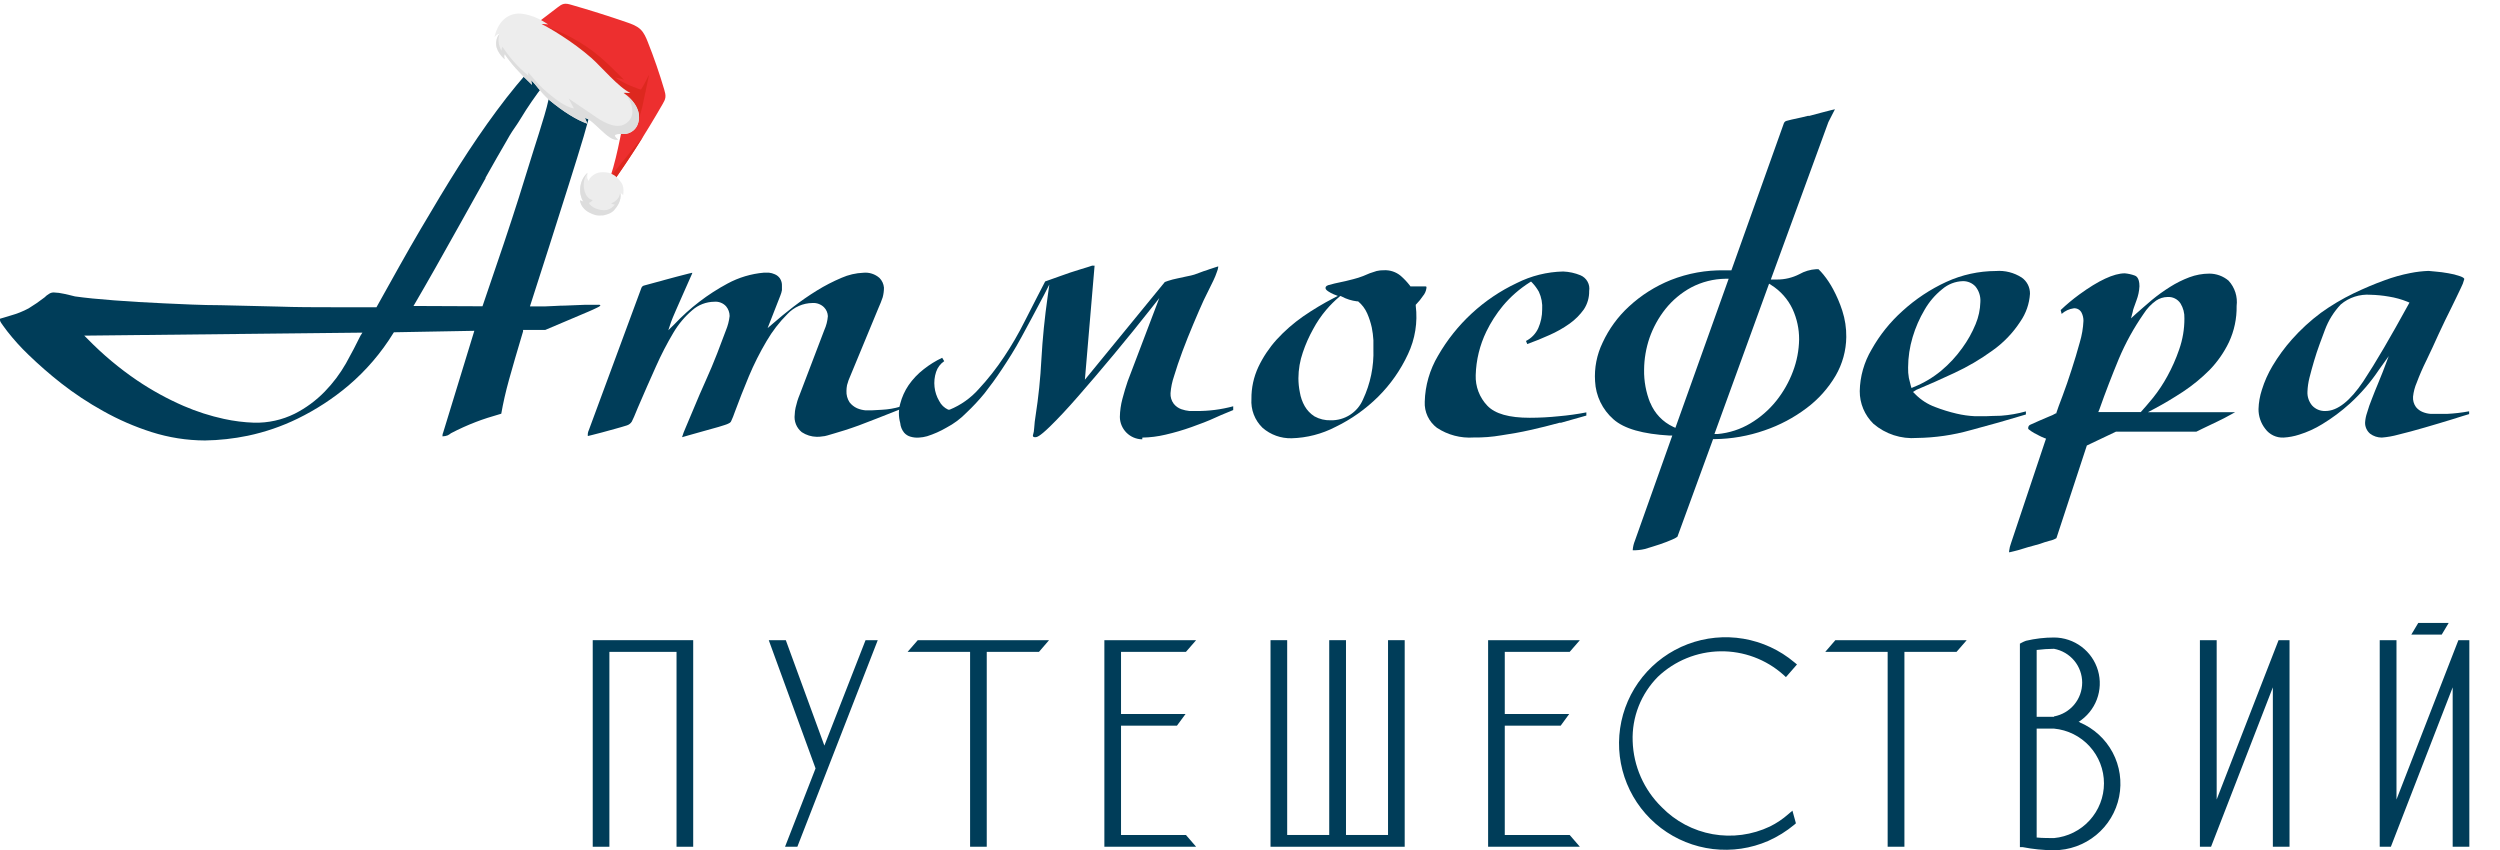 <svg width="197" height="67" viewBox="0 0 197 67" fill="none" xmlns="http://www.w3.org/2000/svg">
<path d="M35.278 34.306C35.371 34.26 35.458 34.204 35.538 34.138C36.176 33.803 36.834 33.506 37.507 33.248C38.057 33.034 38.729 32.821 39.5 32.6C39.645 31.763 39.851 30.857 40.111 29.92C40.37 28.984 40.737 27.72 41.218 26.113V25.999H42.966L46.394 24.545C46.592 24.461 46.814 24.362 47.043 24.248C47.135 24.208 47.222 24.157 47.302 24.096C47.302 24.035 47.302 24.027 47.249 24.02C47.175 24.012 47.101 24.012 47.027 24.02H46.05L44.523 24.081C43.996 24.081 43.5 24.134 42.996 24.142H41.981H41.76L41.828 23.928C42.271 22.563 42.76 21.04 43.294 19.36L44.821 14.548C45.31 13.025 45.691 11.746 45.997 10.741C46.386 9.401 46.447 9.112 46.455 9.059C46.469 8.886 46.499 8.715 46.546 8.549C46.592 8.343 46.653 8.099 46.714 7.787L46.768 7.567C46.852 7.209 46.928 6.805 46.989 6.364C47.047 5.968 47.078 5.568 47.081 5.168C47.081 5.054 47.081 4.871 47.081 4.628C47.081 4.384 47.081 4.133 47.02 3.866C47.002 3.641 46.948 3.42 46.859 3.211C46.791 3.052 46.73 3.006 46.707 3.006C46.672 2.998 46.635 2.998 46.6 3.006L46.157 3.227C45.418 3.548 44.651 3.803 43.867 3.988C43.578 4.038 43.296 4.122 43.027 4.239C42.774 4.387 42.552 4.581 42.37 4.81C41.22 6.057 40.14 7.366 39.133 8.731C38.141 10.071 37.148 11.526 36.171 13.064C35.194 14.602 34.171 16.315 33.118 18.104C32.064 19.893 30.927 21.949 29.713 24.126L29.667 24.21H26.094C24.811 24.21 23.399 24.21 21.895 24.157L17.398 24.05C15.872 24.05 14.345 23.966 12.963 23.905C11.581 23.845 10.23 23.761 9.001 23.669C7.772 23.578 6.71 23.471 5.909 23.357C5.657 23.289 5.374 23.228 5.046 23.152C4.778 23.09 4.504 23.054 4.229 23.045C4.102 23.045 3.977 23.082 3.87 23.152C3.738 23.228 3.617 23.323 3.512 23.433C3.109 23.746 2.688 24.036 2.252 24.301C1.811 24.537 1.345 24.723 0.863 24.857L-0 25.116C-0 25.116 -0 25.116 -0 25.223C-0 25.329 0.046 25.405 0.572 26.106C1.082 26.759 1.638 27.375 2.237 27.948C3.056 28.74 3.914 29.49 4.81 30.194C5.854 31.011 6.962 31.744 8.123 32.387C9.336 33.068 10.614 33.624 11.94 34.047C13.303 34.48 14.724 34.704 16.154 34.709C17.288 34.691 18.418 34.566 19.529 34.336C20.887 34.05 22.205 33.598 23.453 32.989C24.889 32.289 26.232 31.414 27.453 30.385C28.845 29.201 30.04 27.806 30.995 26.25L31.041 26.182H31.125L37.377 26.068L34.927 34.07C34.886 34.155 34.865 34.249 34.866 34.344V34.382H34.904C35.032 34.378 35.159 34.352 35.278 34.306ZM28.407 26.448C28.087 27.111 27.697 27.849 27.262 28.634C26.802 29.442 26.24 30.19 25.59 30.857C24.903 31.564 24.104 32.154 23.224 32.6C22.228 33.093 21.128 33.336 20.017 33.308C19.221 33.281 18.429 33.181 17.65 33.011C16.561 32.775 15.498 32.433 14.475 31.991C13.194 31.435 11.967 30.762 10.81 29.981C9.403 29.026 8.096 27.932 6.909 26.715L6.642 26.448L28.56 26.212L28.407 26.448ZM32.583 24.111L32.721 23.875C33.118 23.197 33.637 22.299 34.309 21.111L36.309 17.548L38.263 14.046V14C38.92 12.828 39.431 11.937 39.828 11.259C40.034 10.879 40.279 10.46 40.592 10.018C40.905 9.577 41.157 9.12 41.454 8.663C41.752 8.206 42.035 7.795 42.355 7.353C42.676 6.912 42.958 6.554 43.218 6.242L43.577 5.808L43.5 6.364C43.369 7.291 43.167 8.207 42.897 9.104C42.615 10.049 42.325 10.977 42.035 11.876C41.912 12.287 41.515 13.566 40.882 15.576C40.248 17.586 39.286 20.456 38.057 24.027L38.019 24.134H37.904L32.583 24.111Z" fill="#003D59"/>
<path d="M67.678 33.523C68.442 33.233 69.564 32.799 70.938 32.251V32.045C70.474 32.182 69.995 32.264 69.511 32.289L68.694 32.335H68.198C67.969 32.314 67.745 32.258 67.533 32.167C67.303 32.062 67.101 31.902 66.946 31.703C66.771 31.434 66.685 31.117 66.701 30.797C66.703 30.646 66.718 30.496 66.747 30.348C66.815 30.086 66.907 29.831 67.022 29.586L69.228 24.257C69.352 23.986 69.461 23.709 69.556 23.427C69.623 23.178 69.656 22.922 69.656 22.666C69.631 22.379 69.507 22.109 69.305 21.904C69.132 21.751 68.93 21.636 68.71 21.565C68.491 21.494 68.259 21.47 68.03 21.493C67.44 21.517 66.86 21.652 66.32 21.889C65.646 22.174 64.995 22.51 64.373 22.894C63.727 23.293 63.103 23.725 62.502 24.188C61.938 24.622 61.418 25.049 60.975 25.437L60.487 25.856L61.495 23.282C61.55 23.147 61.591 23.007 61.617 22.863C61.624 22.754 61.624 22.645 61.617 22.536C61.63 22.323 61.573 22.113 61.456 21.934C61.357 21.793 61.219 21.682 61.059 21.615C60.91 21.546 60.75 21.503 60.586 21.485H60.205C59.196 21.571 58.216 21.864 57.326 22.346C55.768 23.183 54.356 24.265 53.143 25.551L52.662 26.023L52.876 25.384C52.937 25.208 53.059 24.912 53.257 24.462L53.853 23.107C54.036 22.688 54.265 22.163 54.547 21.539V21.493L54.257 21.561L53.341 21.797L52.379 22.056C52.074 22.148 51.86 22.201 51.738 22.232L50.73 22.506C50.686 22.52 50.645 22.545 50.612 22.578C50.579 22.611 50.554 22.651 50.539 22.696L46.402 33.888C46.356 33.981 46.328 34.082 46.318 34.185V34.36L46.6 34.292L47.432 34.078L48.455 33.797C48.822 33.698 49.127 33.606 49.394 33.523C49.556 33.474 49.694 33.368 49.784 33.226C49.868 33.073 50.028 32.708 50.257 32.137C50.745 31.003 51.227 29.898 51.692 28.871C52.097 27.958 52.556 27.071 53.066 26.213C53.46 25.543 53.963 24.944 54.555 24.439C55.035 24.019 55.65 23.784 56.288 23.777C56.461 23.761 56.636 23.786 56.797 23.85C56.959 23.913 57.104 24.013 57.219 24.142C57.396 24.357 57.493 24.626 57.494 24.904C57.45 25.297 57.349 25.681 57.197 26.046L56.51 27.858C56.242 28.551 55.937 29.274 55.601 30.02C55.265 30.766 54.952 31.49 54.7 32.106L54.013 33.736C53.908 33.968 53.819 34.207 53.746 34.452L54.25 34.307L55.387 33.987L56.616 33.644C57.006 33.523 57.265 33.447 57.38 33.386C57.47 33.355 57.548 33.297 57.601 33.218C57.718 32.97 57.82 32.716 57.907 32.457C58.219 31.596 58.586 30.683 59.006 29.662C59.407 28.705 59.874 27.777 60.403 26.883C60.858 26.102 61.412 25.383 62.052 24.744C62.305 24.473 62.611 24.257 62.951 24.108C63.291 23.958 63.658 23.88 64.029 23.876C64.195 23.866 64.36 23.89 64.515 23.948C64.671 24.006 64.812 24.095 64.93 24.211C65.116 24.398 65.225 24.648 65.236 24.912C65.206 25.293 65.11 25.666 64.953 26.015L63.014 31.101C62.877 31.431 62.77 31.773 62.693 32.122C62.652 32.299 62.629 32.48 62.625 32.662C62.589 32.923 62.622 33.188 62.719 33.432C62.817 33.676 62.976 33.891 63.182 34.056C63.531 34.286 63.939 34.413 64.358 34.421C64.519 34.423 64.68 34.41 64.838 34.383C65.007 34.383 65.32 34.276 65.739 34.154C66.159 34.033 66.846 33.827 67.678 33.523Z" fill="#003D59"/>
<path d="M90.016 34.482C90.629 34.472 91.238 34.396 91.833 34.254C92.532 34.094 93.22 33.893 93.895 33.652C94.559 33.416 95.208 33.172 95.811 32.891C96.414 32.609 96.826 32.472 97.177 32.312V32.015C96.231 32.27 95.256 32.395 94.276 32.388H93.734C93.513 32.366 93.295 32.317 93.085 32.244C92.851 32.16 92.644 32.012 92.49 31.817C92.309 31.577 92.22 31.28 92.238 30.98C92.272 30.526 92.365 30.078 92.513 29.647C92.688 29.061 92.91 28.399 93.177 27.683C93.444 26.967 93.727 26.267 94.04 25.521C94.353 24.775 94.62 24.166 94.856 23.648L95.231 22.886C95.368 22.612 95.49 22.346 95.605 22.125C95.719 21.904 95.818 21.638 95.887 21.44C95.939 21.318 95.975 21.19 95.994 21.059C95.994 21.006 95.994 20.991 95.994 20.991L95.734 21.074L95.292 21.219L95.147 21.272C94.925 21.341 94.727 21.409 94.536 21.485L94.116 21.638C93.938 21.692 93.757 21.735 93.574 21.767L92.765 21.942C92.519 21.99 92.277 22.054 92.039 22.133L91.787 22.224L85.489 29.921L86.253 20.937H86.169C86.128 20.928 86.087 20.928 86.046 20.937C85.94 20.975 85.642 21.074 85.123 21.227C84.604 21.379 84.062 21.569 83.512 21.767L82.359 22.178C82.359 22.178 81.245 24.325 80.748 25.315C80.269 26.274 79.731 27.202 79.137 28.094C78.537 29.003 77.863 29.861 77.122 30.66C76.494 31.369 75.71 31.924 74.832 32.282H74.778H74.717C74.409 32.141 74.158 31.899 74.007 31.596C73.808 31.259 73.683 30.882 73.641 30.492C73.597 30.095 73.638 29.693 73.763 29.312C73.876 28.965 74.102 28.665 74.404 28.46L74.244 28.193C73.727 28.436 73.241 28.738 72.793 29.092C72.331 29.449 71.926 29.875 71.595 30.355C71.294 30.799 71.072 31.291 70.938 31.81C70.798 32.308 70.798 32.834 70.938 33.332C70.962 33.611 71.068 33.876 71.244 34.094C71.379 34.248 71.556 34.36 71.755 34.413C71.968 34.475 72.19 34.498 72.412 34.482C72.629 34.471 72.844 34.436 73.053 34.376C73.586 34.207 74.098 33.98 74.58 33.698C75.166 33.391 75.7 32.993 76.16 32.518C76.666 32.041 77.14 31.533 77.58 30.995C78.023 30.432 78.496 29.784 78.969 29.069C79.443 28.353 79.962 27.546 80.496 26.556C81.031 25.566 81.58 24.554 82.26 23.259L82.687 22.422L82.558 23.351C82.321 25.011 82.153 26.678 82.061 28.33C81.984 29.817 81.832 31.298 81.603 32.769C81.551 33.079 81.516 33.392 81.496 33.706C81.489 33.915 81.453 34.122 81.39 34.322C81.39 34.421 81.458 34.452 81.573 34.452C81.687 34.452 81.871 34.452 82.733 33.614C83.374 32.99 84.13 32.183 84.978 31.208C85.825 30.234 86.764 29.145 87.787 27.911C88.81 26.678 89.795 25.467 90.703 24.31L91.352 23.488L88.864 30.036C88.719 30.447 88.589 30.904 88.444 31.437C88.321 31.899 88.254 32.374 88.245 32.853C88.249 33.319 88.436 33.764 88.766 34.095C89.096 34.425 89.541 34.613 90.009 34.619L90.016 34.482Z" fill="#003D59"/>
<path d="M112.324 22.566C112.161 22.566 111.795 22.566 111.225 22.566H111.141L111.095 22.498C110.881 22.221 110.641 21.966 110.377 21.736C110.004 21.425 109.527 21.268 109.041 21.295C108.851 21.292 108.661 21.312 108.476 21.356C108.112 21.459 107.758 21.592 107.415 21.752C107.166 21.849 106.911 21.93 106.652 21.995L106.041 22.148C105.346 22.292 104.888 22.399 104.674 22.467C104.461 22.536 104.453 22.642 104.453 22.688C104.453 22.734 104.453 22.817 104.644 22.947C104.786 23.042 104.937 23.124 105.094 23.191L105.423 23.32L105.11 23.48C104.267 23.915 103.454 24.403 102.674 24.942C101.918 25.471 101.221 26.081 100.598 26.761C100.014 27.409 99.528 28.137 99.155 28.924C98.79 29.708 98.604 30.564 98.613 31.429C98.584 31.85 98.647 32.273 98.798 32.667C98.95 33.062 99.186 33.419 99.491 33.713C100.124 34.263 100.941 34.556 101.781 34.535C102.984 34.503 104.164 34.198 105.232 33.644C106.475 33.043 107.61 32.24 108.591 31.269C109.571 30.296 110.37 29.156 110.95 27.903C111.51 26.718 111.722 25.398 111.561 24.097V24.013L111.614 23.959C111.803 23.765 111.975 23.554 112.125 23.328C112.272 23.157 112.367 22.948 112.4 22.726C112.416 22.604 112.416 22.574 112.324 22.566ZM107.4 31.489C107.188 31.982 106.833 32.399 106.381 32.69C105.93 32.98 105.402 33.129 104.865 33.119C104.415 33.134 103.969 33.026 103.575 32.807C103.26 32.605 102.999 32.331 102.812 32.007C102.622 31.672 102.493 31.306 102.43 30.926C102.354 30.558 102.316 30.183 102.315 29.807C102.319 29.11 102.437 28.418 102.667 27.759C102.878 27.132 103.146 26.525 103.468 25.947C103.756 25.404 104.102 24.893 104.499 24.424C104.818 24.048 105.168 23.699 105.545 23.381L105.629 23.32L105.728 23.366C106.102 23.567 106.511 23.696 106.934 23.746H106.98H107.018C107.329 24.003 107.575 24.329 107.736 24.698C107.891 25.054 108.011 25.423 108.095 25.802C108.162 26.134 108.205 26.469 108.224 26.807C108.224 27.112 108.224 27.34 108.224 27.492C108.271 28.871 107.988 30.241 107.4 31.489Z" fill="#003D59"/>
<path d="M124.539 21.691C124.107 21.513 123.647 21.413 123.18 21.394C121.905 21.422 120.653 21.734 119.515 22.308C116.911 23.539 114.747 25.538 113.316 28.033C112.663 29.132 112.303 30.38 112.27 31.657C112.25 32.052 112.327 32.446 112.495 32.804C112.663 33.163 112.916 33.475 113.232 33.713C114.087 34.276 115.104 34.544 116.126 34.474C116.85 34.485 117.573 34.429 118.286 34.307C119.012 34.2 119.813 34.063 120.577 33.888C121.34 33.713 122.149 33.523 122.905 33.309H123.02L125.005 32.746V32.495C124.288 32.635 123.564 32.736 122.836 32.799C122.075 32.879 121.311 32.919 120.546 32.921C118.912 32.921 117.813 32.609 117.202 31.97C116.896 31.65 116.658 31.272 116.5 30.859C116.343 30.446 116.27 30.005 116.286 29.564C116.319 28.37 116.605 27.197 117.126 26.122C117.475 25.404 117.908 24.729 118.416 24.112C119.022 23.387 119.738 22.76 120.538 22.254L120.645 22.186L120.737 22.277C120.942 22.492 121.119 22.733 121.264 22.993C121.468 23.433 121.558 23.918 121.523 24.401C121.523 24.902 121.419 25.397 121.218 25.856C121.019 26.294 120.677 26.651 120.248 26.868L120.348 27.112C120.943 26.899 121.516 26.663 122.073 26.412C122.643 26.164 123.185 25.858 123.691 25.498C124.126 25.188 124.505 24.807 124.814 24.371C125.093 23.944 125.237 23.442 125.226 22.932C125.268 22.678 125.224 22.418 125.098 22.192C124.974 21.967 124.777 21.79 124.539 21.691Z" fill="#003D59"/>
<path d="M129.616 43.261C130.013 43.147 130.379 43.025 130.784 42.896C131.188 42.766 131.486 42.637 131.776 42.515C131.921 42.459 132.056 42.385 132.181 42.294L134.99 34.604H135.105C136.449 34.589 137.783 34.355 139.052 33.911C140.24 33.506 141.356 32.915 142.357 32.16C143.283 31.468 144.062 30.598 144.648 29.602C145.185 28.676 145.475 27.627 145.487 26.557C145.496 25.854 145.39 25.155 145.174 24.486C144.984 23.899 144.741 23.331 144.449 22.788C144.232 22.381 143.977 21.996 143.686 21.638C143.564 21.489 143.434 21.347 143.296 21.212H143.121C142.651 21.239 142.194 21.375 141.785 21.608C141.244 21.884 140.644 22.028 140.037 22.026H139.54L144.075 9.624C144.235 9.319 144.358 9.076 144.464 8.862C144.571 8.649 144.564 8.68 144.594 8.611L144.289 8.68L143.464 8.893L142.586 9.129H142.464L141.999 9.243C141.296 9.395 140.915 9.479 140.777 9.525C140.731 9.537 140.688 9.56 140.652 9.592C140.617 9.623 140.589 9.663 140.571 9.707L136.433 21.303H135.884C134.44 21.274 133.005 21.533 131.662 22.064C130.44 22.555 129.32 23.264 128.356 24.158C127.485 24.959 126.782 25.925 126.287 26.998C125.828 27.945 125.623 28.994 125.692 30.044C125.719 30.613 125.861 31.172 126.109 31.686C126.357 32.2 126.706 32.659 127.135 33.036C127.99 33.797 129.478 34.201 131.562 34.322H131.776L128.829 42.614C128.739 42.835 128.682 43.069 128.661 43.307C128.661 43.324 128.661 43.342 128.661 43.36C128.983 43.369 129.303 43.336 129.616 43.261ZM139.403 22.354L139.571 22.46C140.305 22.92 140.89 23.581 141.258 24.364C141.6 25.112 141.775 25.925 141.77 26.747C141.756 27.606 141.593 28.456 141.289 29.259C140.975 30.101 140.529 30.887 139.968 31.589C139.4 32.297 138.71 32.898 137.929 33.363C137.143 33.832 136.261 34.118 135.349 34.201H135.097L139.403 22.354ZM130.036 31.749C129.703 30.919 129.539 30.031 129.555 29.138C129.561 28.283 129.705 27.434 129.982 26.625C130.271 25.799 130.697 25.027 131.242 24.341C131.797 23.649 132.485 23.074 133.265 22.651C134.103 22.21 135.035 21.976 135.983 21.965H136.219L132.021 33.713L131.853 33.637C131.026 33.253 130.376 32.57 130.036 31.726V31.749Z" fill="#003D59"/>
<path d="M159.313 21.872C158.708 21.482 157.992 21.3 157.275 21.355C155.925 21.359 154.592 21.653 153.366 22.215C152.107 22.796 150.946 23.566 149.923 24.499C148.946 25.373 148.12 26.402 147.48 27.545C146.891 28.537 146.57 29.665 146.548 30.819C146.545 31.298 146.639 31.772 146.824 32.214C147.01 32.657 147.281 33.057 147.625 33.392C148.094 33.795 148.639 34.101 149.227 34.293C149.815 34.485 150.436 34.559 151.053 34.511C152.489 34.493 153.916 34.286 155.297 33.894C156.824 33.491 158.259 33.08 159.641 32.661V32.417C158.998 32.597 158.338 32.712 157.672 32.76C157.114 32.76 156.71 32.798 156.481 32.798H155.626C155.137 32.775 154.651 32.706 154.175 32.593C153.603 32.46 153.042 32.287 152.496 32.075C151.899 31.857 151.359 31.508 150.915 31.055L150.747 30.887L150.992 30.727C151.954 30.324 152.969 29.874 154.007 29.387C155.059 28.899 156.062 28.31 157 27.628C157.872 27.013 158.618 26.238 159.198 25.344C159.65 24.694 159.914 23.933 159.962 23.144C159.966 22.895 159.909 22.649 159.796 22.428C159.683 22.206 159.517 22.015 159.313 21.872ZM155.679 25.542C155.405 26.209 155.052 26.841 154.626 27.423C154.154 28.084 153.6 28.683 152.977 29.204C152.319 29.751 151.58 30.19 150.785 30.506L150.625 30.575L150.572 30.4C150.518 30.194 150.465 29.989 150.419 29.783C150.371 29.512 150.35 29.236 150.358 28.961C150.362 28.148 150.482 27.341 150.717 26.562C150.942 25.806 151.26 25.079 151.663 24.4C152.018 23.784 152.483 23.239 153.038 22.794C153.494 22.397 154.074 22.171 154.679 22.154C154.864 22.151 155.046 22.187 155.216 22.259C155.386 22.331 155.539 22.438 155.664 22.573C155.945 22.918 156.084 23.356 156.053 23.799C156.037 24.398 155.91 24.989 155.679 25.542Z" fill="#003D59"/>
<path d="M158.328 43.526L158.649 43.45C158.878 43.397 159.13 43.328 159.412 43.237C159.695 43.146 159.962 43.07 160.229 43.001L160.748 42.856C160.998 42.762 161.253 42.68 161.512 42.613C161.7 42.575 161.881 42.506 162.046 42.407L164.443 35.106L166.734 34.017H173.07L173.566 33.773L174.727 33.218C175.154 33.012 175.536 32.814 175.857 32.631L176.131 32.479H169.26L169.818 32.182C170.505 31.817 171.245 31.375 172.016 30.872C172.773 30.371 173.476 29.795 174.116 29.152C174.74 28.508 175.256 27.767 175.643 26.959C176.058 26.068 176.264 25.094 176.246 24.111C176.291 23.753 176.258 23.389 176.149 23.045C176.039 22.7 175.857 22.384 175.612 22.117C175.186 21.756 174.644 21.559 174.085 21.561C173.551 21.564 173.02 21.662 172.52 21.85C171.987 22.051 171.475 22.306 170.993 22.612C170.496 22.924 170.019 23.267 169.566 23.64C169.1 24.028 168.696 24.401 168.321 24.721L167.924 25.086L168.062 24.561C168.062 24.447 168.184 24.157 168.352 23.677C168.489 23.319 168.57 22.942 168.589 22.558C168.589 21.843 168.291 21.736 168.199 21.706C167.953 21.618 167.696 21.562 167.436 21.538C166.573 21.538 165.359 22.102 163.84 23.213C163.328 23.587 162.841 23.994 162.382 24.431L162.458 24.736C162.724 24.496 163.057 24.342 163.413 24.294C163.539 24.284 163.665 24.312 163.776 24.375C163.886 24.437 163.974 24.531 164.031 24.645C164.129 24.843 164.179 25.062 164.176 25.284C164.15 25.86 164.052 26.43 163.886 26.982C163.68 27.743 163.466 28.436 163.237 29.144C163.008 29.852 162.764 30.583 162.527 31.2C162.29 31.817 162.13 32.258 162.046 32.517V32.57H162C161.831 32.671 161.652 32.756 161.466 32.822L160.702 33.149L159.985 33.469C159.809 33.545 159.786 33.781 159.855 33.827C159.992 33.937 160.137 34.036 160.29 34.123C160.466 34.222 160.534 34.253 160.702 34.337C160.826 34.403 160.954 34.461 161.084 34.512L161.229 34.565L161.176 34.71L158.481 42.765C158.397 42.986 158.34 43.216 158.313 43.45C158.313 43.45 158.32 43.519 158.328 43.526ZM165.436 32.251C165.909 30.903 166.428 29.57 166.963 28.276C167.489 27.029 168.144 25.84 168.917 24.728C169.175 24.321 169.509 23.966 169.902 23.685C170.166 23.507 170.477 23.41 170.795 23.403C170.997 23.389 171.199 23.428 171.381 23.518C171.561 23.608 171.716 23.744 171.826 23.914C172.041 24.266 172.147 24.674 172.131 25.086C172.136 25.921 171.996 26.75 171.719 27.538C171.47 28.266 171.158 28.972 170.787 29.647C170.465 30.238 170.092 30.801 169.673 31.329C169.299 31.779 168.993 32.144 168.741 32.418L168.696 32.471H165.344L165.436 32.251Z" fill="#003D59"/>
<path d="M187.69 34.481C188.126 34.446 188.559 34.369 188.98 34.252C189.606 34.1 190.293 33.917 191.072 33.689C191.85 33.461 192.53 33.263 193.217 33.049C193.904 32.836 194.271 32.714 194.568 32.631V32.41C193.988 32.518 193.402 32.587 192.812 32.615H192.049H191.553C191.335 32.601 191.121 32.552 190.919 32.471C190.707 32.389 190.52 32.252 190.377 32.075C190.205 31.837 190.124 31.545 190.148 31.253C190.189 30.867 190.29 30.489 190.446 30.133C190.637 29.616 190.889 29.029 191.209 28.382C191.53 27.735 191.835 27.042 192.171 26.311C192.507 25.58 192.843 24.895 193.148 24.286C193.454 23.677 193.683 23.174 193.912 22.702C194.032 22.476 194.125 22.235 194.187 21.987C194.187 21.941 194.103 21.85 193.858 21.766C193.553 21.659 193.239 21.58 192.919 21.53C192.576 21.469 192.24 21.423 191.934 21.401L191.369 21.347C190.89 21.365 190.413 21.421 189.942 21.515C189.243 21.65 188.555 21.843 187.888 22.093C187.125 22.367 186.316 22.71 185.453 23.121C184.558 23.555 183.703 24.064 182.895 24.644C182.062 25.264 181.294 25.968 180.605 26.745C180.031 27.391 179.52 28.09 179.078 28.831C178.724 29.422 178.442 30.054 178.238 30.712C178.076 31.204 177.986 31.717 177.971 32.235C177.967 32.8 178.155 33.351 178.506 33.796C178.671 34.02 178.889 34.2 179.141 34.319C179.393 34.439 179.67 34.494 179.949 34.481C180.364 34.457 180.775 34.38 181.17 34.252C181.811 34.054 182.424 33.775 182.995 33.422C183.773 32.95 184.504 32.404 185.178 31.793C186.047 31.001 186.816 30.106 187.468 29.128L188.232 28.062L187.774 29.273C187.682 29.509 187.552 29.821 187.392 30.217C187.232 30.613 187.071 30.979 186.911 31.413C186.761 31.778 186.632 32.152 186.522 32.532C186.437 32.778 186.386 33.034 186.369 33.293C186.364 33.461 186.398 33.627 186.467 33.78C186.535 33.932 186.638 34.068 186.766 34.176C187.032 34.376 187.357 34.482 187.69 34.481ZM186.224 30.057C185.201 31.58 184.201 32.387 183.247 32.387C183.05 32.396 182.853 32.362 182.672 32.287C182.489 32.212 182.326 32.098 182.193 31.953C181.94 31.651 181.809 31.265 181.827 30.872C181.84 30.497 181.894 30.124 181.987 29.76C182.094 29.334 182.216 28.892 182.346 28.451C182.475 28.009 182.628 27.552 182.789 27.111L183.208 25.984C183.485 25.242 183.908 24.564 184.453 23.989C185.106 23.436 185.951 23.163 186.804 23.228C187.288 23.24 187.771 23.288 188.247 23.372C188.747 23.451 189.236 23.586 189.705 23.776L189.866 23.845L189.782 23.997C188.4 26.517 187.216 28.557 186.224 30.057Z" fill="#003D59"/>
<path d="M46.707 66.724H48.02V51.367H53.311V66.724H54.624V50.446H46.707V66.724Z" fill="#003D59"/>
<path d="M64.961 58.753L61.922 50.446H60.578L64.266 60.55L61.861 66.724H62.831L69.167 50.446H68.205L64.961 58.753Z" fill="#003D59"/>
<path d="M71.519 51.367H76.443V66.724H77.756V51.367H81.871L82.665 50.446H72.32L71.519 51.367Z" fill="#003D59"/>
<path d="M143.831 51.367H148.747V66.724H150.068V51.367H154.175L154.977 50.446H144.625L143.831 51.367Z" fill="#003D59"/>
<path d="M93.452 51.367L94.254 50.446H87.024V66.724H94.254L93.452 65.796H88.337V57.184H92.742L93.421 56.263H88.337V51.367H93.452Z" fill="#003D59"/>
<path d="M123.691 51.367L124.493 50.446H117.263V66.724H124.493L123.691 65.796H118.576V57.184H122.981L123.653 56.263H118.576V51.367H123.691Z" fill="#003D59"/>
<path d="M109.377 65.796H106.064V50.446H104.743V65.796H101.43V50.446H100.117V66.724H110.69V50.446H109.377V65.796Z" fill="#003D59"/>
<path d="M140.533 53.174L140.731 53.357L141.602 52.359L141.388 52.184C140.243 51.222 138.861 50.583 137.384 50.332C135.908 50.082 134.392 50.23 132.992 50.76C131.592 51.291 130.361 52.185 129.424 53.35C128.487 54.516 127.881 55.91 127.666 57.387C127.451 58.865 127.636 60.373 128.203 61.756C128.769 63.138 129.695 64.345 130.886 65.25C132.077 66.155 133.489 66.726 134.976 66.904C136.463 67.082 137.97 66.86 139.342 66.262C140.079 65.932 140.766 65.505 141.388 64.99L141.518 64.876L141.243 63.879L140.915 64.16C140.478 64.544 139.993 64.87 139.472 65.127C138.069 65.795 136.492 66.007 134.962 65.734C133.432 65.461 132.027 64.716 130.944 63.605C129.536 62.231 128.716 60.368 128.654 58.405C128.62 57.467 128.779 56.533 129.122 55.659C129.465 54.786 129.984 53.992 130.646 53.326C131.974 52.067 133.728 51.352 135.56 51.323C137.392 51.295 139.167 51.956 140.533 53.174Z" fill="#003D59"/>
<path d="M163.879 56.889H163.787C164.447 56.47 164.954 55.849 165.231 55.119C165.507 54.389 165.539 53.59 165.321 52.84C165.104 52.09 164.648 51.431 164.024 50.962C163.398 50.492 162.638 50.237 161.855 50.235C161.113 50.235 160.372 50.322 159.649 50.493C159.531 50.535 159.416 50.586 159.306 50.646L159.168 50.722V66.756H159.397C160.204 66.914 161.025 66.996 161.848 67C163.06 66.996 164.234 66.574 165.171 65.805C166.108 65.037 166.749 63.97 166.987 62.784C167.225 61.598 167.045 60.366 166.477 59.297C165.909 58.229 164.989 57.389 163.871 56.919L163.879 56.889ZM161.855 56.486H160.489V51.217C160.942 51.161 161.398 51.13 161.855 51.125C162.479 51.241 163.043 51.571 163.449 52.058C163.854 52.544 164.076 53.157 164.076 53.79C164.076 54.423 163.854 55.036 163.449 55.523C163.043 56.01 162.479 56.339 161.855 56.455V56.486ZM160.489 57.414H161.855C162.933 57.515 163.933 58.013 164.661 58.811C165.389 59.609 165.793 60.649 165.793 61.727C165.793 62.806 165.389 63.846 164.661 64.644C163.933 65.442 162.933 65.94 161.855 66.041C161.596 66.041 160.871 66.041 160.489 65.995V57.414Z" fill="#003D59"/>
<path d="M174.674 63.001V50.446H173.353V66.724H174.231L179.101 54.162V66.724H180.415V50.446H179.552L174.674 63.001Z" fill="#003D59"/>
<path d="M192.958 49.085H190.56L190.011 50.006H192.408L192.958 49.085Z" fill="#003D59"/>
<path d="M193.721 50.446L188.843 63.001V50.446H187.522V66.724H188.4L193.271 54.162V66.724H194.584V50.446H193.721Z" fill="#003D59"/>
<path d="M41.91 2.131C42.594 1.609 43.277 1.088 43.96 0.566C44.102 0.458 44.25 0.347 44.425 0.309C44.619 0.268 44.82 0.322 45.01 0.377C46.486 0.8 47.95 1.262 49.401 1.762C49.788 1.895 50.188 2.04 50.482 2.326C50.752 2.591 50.904 2.95 51.043 3.301C51.536 4.54 51.972 5.801 52.347 7.079C52.404 7.275 52.46 7.477 52.433 7.678C52.408 7.862 52.315 8.027 52.223 8.187C50.881 10.529 49.419 12.802 47.843 14.993C47.692 15.088 47.48 14.956 47.427 14.784C47.374 14.613 48.038 14.123 48.093 13.954C48.777 11.852 48.931 10.158 49.535 7.956" fill="#ED2F2F"/>
<path d="M50.771 7.666L51.13 5.976C51.135 5.951 51.101 5.94 51.092 5.963C50.734 6.824 49.71 8.389 48.809 9.552C48.703 9.285 48.655 8.986 48.421 8.464C47.612 6.654 46.439 5.2 44.772 4.121C44.944 4.104 45.023 4.092 45.194 4.076C44.395 3.225 43.967 2.874 43.009 2.209C42.847 2.098 41.913 1.758 41.502 1.791L48.089 10.42C47.895 10.633 48.404 10.23 48.267 10.333L49.19 10.22C50.292 9.311 50.258 9.815 50.611 8.43" fill="#DD281F"/>
<path d="M49.715 8.937C49.529 8.136 51.322 7.284 50.726 7.132C50.354 7.038 49.161 6.613 48.475 6.099C48.754 6.172 48.882 6.203 49.16 6.276C47.725 4.846 46.882 3.968 45.023 2.954C44.468 2.651 43.069 2.043 42.401 1.857" fill="#DD281F"/>
<path d="M50.694 10.74L48.122 13.88L48.114 13.887C48.106 13.909 48.1 13.931 48.093 13.953C48.038 14.123 47.373 14.614 47.426 14.784C47.478 14.955 47.691 15.087 47.842 14.992C48.838 13.606 49.79 12.188 50.694 10.739L50.694 10.74Z" fill="#DD281F"/>
<path d="M50.353 9.294C50.391 8.48 49.801 7.803 49.141 7.32C49.376 7.294 49.432 7.343 49.666 7.317C48.784 6.924 47.341 5.218 46.616 4.58C45.099 3.243 43.227 2.156 42.684 1.9C42.816 1.878 43.013 1.907 43.198 1.923C42.648 1.571 42.27 1.36 41.692 1.196C41.529 1.15 41.214 1.084 41.044 1.073C40.183 1.015 39.293 1.502 38.962 2.929C39.158 2.695 39.283 2.668 39.365 2.67C39.102 2.955 39.083 3.355 39.098 3.532C39.152 4.161 39.789 4.702 39.775 4.665C39.716 4.508 39.719 4.352 39.779 4.274C40.224 4.965 41.012 5.839 41.923 6.69C41.892 6.568 41.867 6.444 41.858 6.319C42.293 6.737 42.513 7.168 43.266 7.871C44.419 8.821 45.406 9.433 46.297 9.756L46.091 9.306C46.719 9.334 47.942 11.198 48.693 11.005C48.654 10.909 47.951 10.495 49.159 10.562C49.627 10.563 50.309 10.223 50.353 9.294L50.353 9.294Z" fill="#EDEDED"/>
<path d="M50.353 9.294C50.387 8.566 49.919 7.948 49.347 7.479C49.727 7.94 50.305 9.275 49.146 9.827C48.351 10.205 47.14 9.345 47.002 9.25C46.272 8.755 45.542 8.259 44.812 7.764C44.886 7.914 45.15 8.393 45.224 8.543C44.512 8.43 43.67 7.735 43.114 7.273C42.56 6.813 42.093 6.256 41.63 5.703C41.626 5.785 41.623 5.868 41.619 5.95C40.833 5.303 40.147 4.534 39.594 3.679C39.54 3.778 39.514 3.893 39.52 4.006C39.099 3.296 39.365 2.668 39.365 2.668C39.102 2.954 39.083 3.353 39.098 3.531C39.151 4.16 39.789 4.701 39.775 4.663C39.716 4.507 39.719 4.35 39.779 4.273C40.224 4.963 41.012 5.837 41.923 6.688C41.891 6.566 41.867 6.443 41.858 6.317C42.292 6.735 42.513 7.166 43.266 7.87C44.419 8.82 45.406 9.432 46.297 9.754L46.091 9.304C46.719 9.332 47.942 11.197 48.693 11.004C48.654 10.908 47.95 10.493 49.159 10.561C49.627 10.562 50.309 10.221 50.353 9.293L50.353 9.294Z" fill="#DDDDDD"/>
<path d="M48.316 13.767C48.548 13.858 48.974 14.338 49.058 14.572C49.156 14.851 49.14 15.123 49.105 15.368C49.029 15.305 48.953 15.244 48.876 15.181C48.976 15.585 48.777 16.035 48.515 16.357C48.252 16.678 48.09 16.801 47.529 16.914C47.011 16.951 46.886 16.923 46.495 16.747C46.105 16.57 45.748 16.208 45.701 15.783C45.788 15.818 45.876 15.854 45.963 15.888C45.527 15.169 45.681 14.152 46.311 13.6C46.265 13.914 46.223 14.005 46.394 14.275C46.371 14.091 46.789 13.63 47.317 13.578C47.599 13.551 47.918 13.579 48.18 13.689" fill="#EDEDED"/>
<path d="M48.57 16.342C48.816 16.008 48.976 15.585 48.876 15.181C48.876 15.181 48.844 15.332 48.769 15.531C48.631 15.761 48.41 15.942 48.155 16.024C48.247 16.068 48.343 16.102 48.442 16.128C48.288 16.323 48.086 16.486 47.827 16.541C47.263 16.659 46.54 16.318 46.404 15.987C46.525 15.947 46.632 15.865 46.703 15.76C46.459 15.717 46.258 15.525 46.155 15.299C46.052 15.072 46.012 14.898 46 14.65C45.987 14.405 45.983 14.169 46.289 13.622C45.679 14.177 45.533 15.178 45.964 15.888C45.877 15.853 45.789 15.818 45.702 15.783C45.748 16.208 46.064 16.568 46.447 16.76C46.827 16.951 47.055 17.021 47.546 16.975C48.211 16.825 48.355 16.636 48.571 16.343L48.57 16.342Z" fill="#DDDDDD"/>
</svg>

